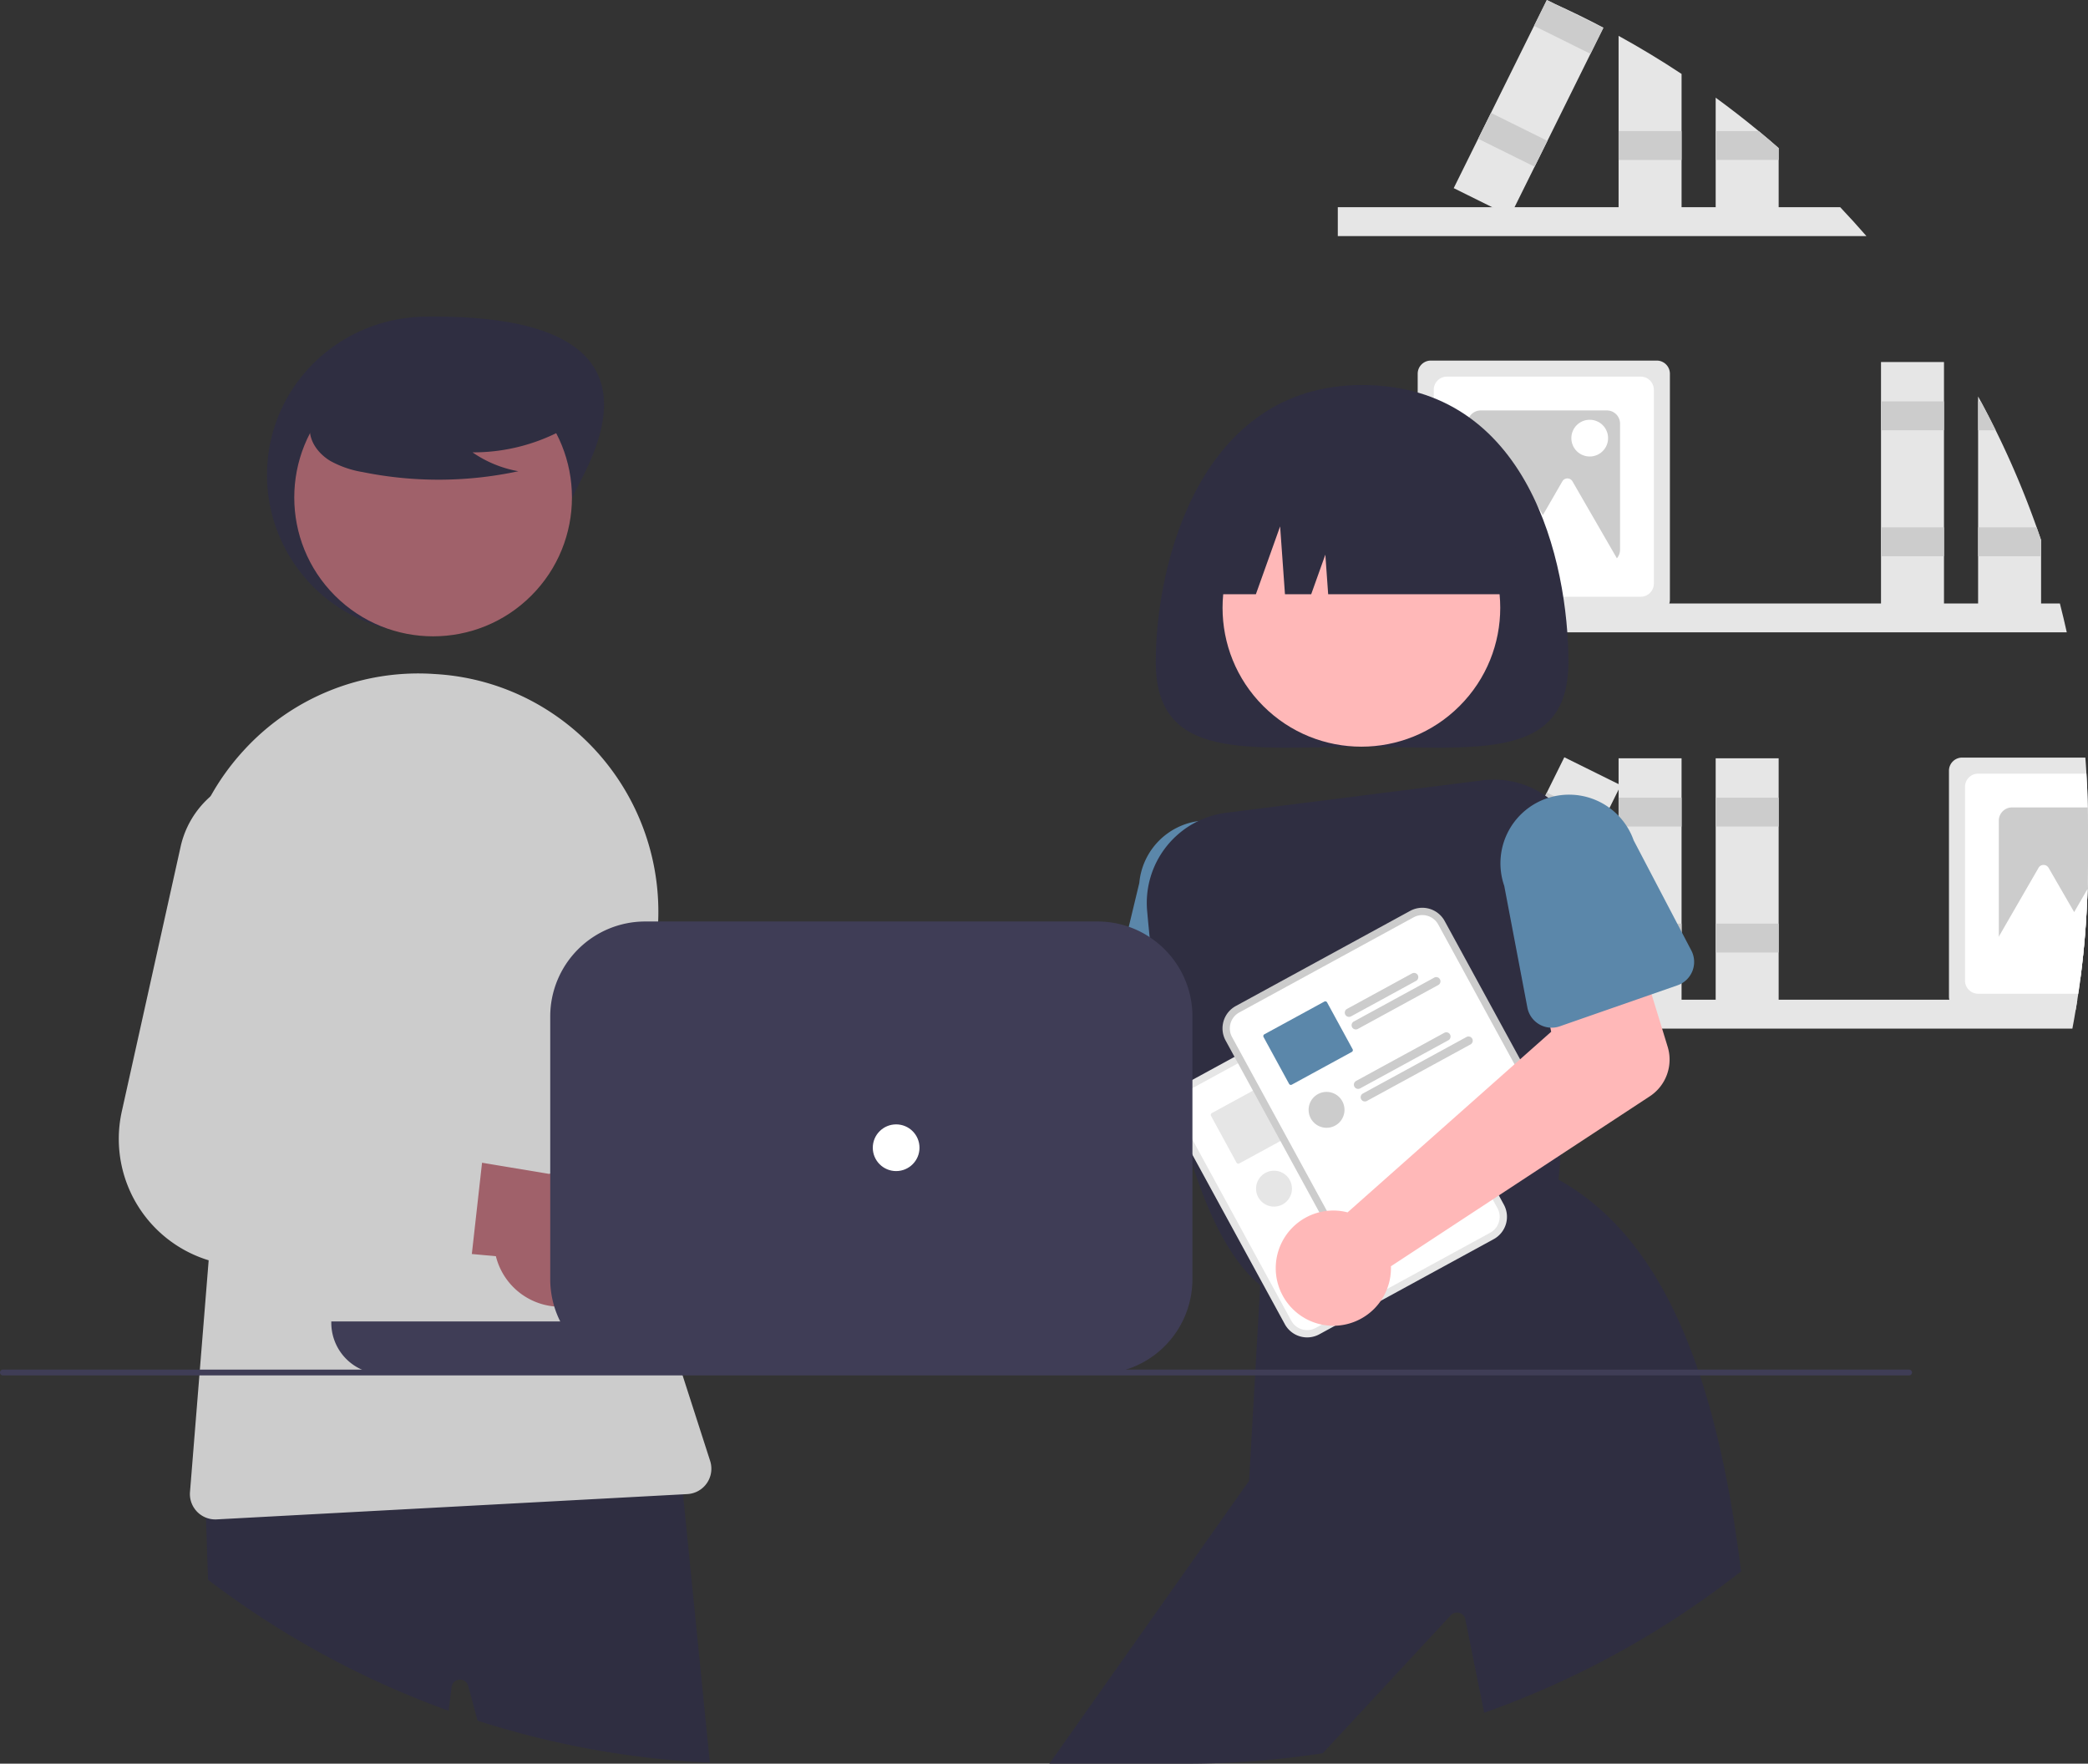 <svg xmlns="http://www.w3.org/2000/svg" width="715.296" height="604.17" data-name="Layer 1"><rect width="100%" height="100%" fill="#333333" stroke="none"/><path fill="#e6e6e6" d="M705.666 206.72q1.26 4.92 2.36 9.89h-249.73v-9.89z"/><path fill="#e6e6e6" d="M697.706 180.65a305.612 305.612 0 0 0-14.04-33.26q-2.46-4.995-5.11-9.89c-.29-.56-.6-1.12-.91-1.68v73.6h21.58v-24.39z"/><path fill="#ccc" d="M683.666 147.39h-6.02v-9.89h.91q2.655 4.89 5.11 9.89zm14.04 33.26h-20.06v9.89h21.58v-5.51l-1.52-4.38z"/><path fill="#e6e6e6" d="M644.385 124.017h21.576v85.404h-21.576z"/><path fill="#ccc" d="M644.385 137.502h21.576v9.889h-21.576zm0 43.151h21.576v9.889h-21.576z"/><path fill="#e6e6e6" d="M567.566 123.52h-77.4a4.507 4.507 0 0 0-4.5 4.5v77.4a4.656 4.656 0 0 0 .19 1.3 4.51 4.51 0 0 0 4.31 3.2h77.4a4.51 4.51 0 0 0 4.31-3.2 4.638 4.638 0 0 0 .19-1.3v-77.4a4.507 4.507 0 0 0-4.5-4.5z"/><path fill="#fff" d="M562.066 129.02h-66.4a4.507 4.507 0 0 0-4.5 4.5v66.4a4.507 4.507 0 0 0 4.5 4.5h66.4a4.507 4.507 0 0 0 4.5-4.5v-66.4a4.507 4.507 0 0 0-4.5-4.5z"/><path fill="#ccc" d="M550.486 140.6h-43.24a4.507 4.507 0 0 0-4.5 4.5v43.24a4.507 4.507 0 0 0 4.5 4.5h43.24a4.523 4.523 0 0 0 4.5-4.5V145.1a4.507 4.507 0 0 0-4.5-4.5z"/><path fill="#fff" d="m547.82 180.713-9.133-15.819a2 2 0 0 0-3.464 0l-6.669 11.551-8.746-15.147a2 2 0 0 0-3.464 0l-9.133 15.82-10.865 18.818h20.955l-2.076 3.596h43.461z"/><circle cx="544.597" cy="150.088" r="6.293" fill="#fff"/><path fill="#e6e6e6" d="M715.216 276.6q-.105-5.82-.46-11.58c-.1-1.84-.22-3.67-.37-5.5h-42.22a4.507 4.507 0 0 0-4.5 4.5v77.4a4.09 4.09 0 0 0 .13 1.05 4.504 4.504 0 0 0 4.37 3.45h38.92c.2-1.14.39-2.3.56-3.45.11-.68.22-1.37.32-2.05.24-1.63.47-3.26.68-4.89q.45-3.33.81-6.69 1.32-12.045 1.7-24.35v-.01q.135-4.635.14-9.31v-12c0-2.2-.02-4.39-.08-6.57z"/><path fill="#fff" d="M715.216 276.6q-.105-5.82-.46-11.58h-37.09a4.507 4.507 0 0 0-4.5 4.5v66.4a4.507 4.507 0 0 0 4.5 4.5h34.3c.24-1.63.47-3.26.68-4.89q.45-3.33.81-6.69 1.32-12.045 1.7-24.35v-.01q.135-4.635.14-9.31v-12c0-2.2-.02-4.39-.08-6.57z"/><path fill="#ccc" d="M715.216 276.6h-25.97a4.507 4.507 0 0 0-4.5 4.5v43.24a4.507 4.507 0 0 0 4.5 4.5h24.21q1.32-12.045 1.7-24.35v-.01q.135-4.635.14-9.31v-12c0-2.2-.02-4.39-.08-6.57z"/><path fill="#fff" d="M715.156 304.49q-.375 12.3-1.7 24.35-.36 3.36-.81 6.69h-15.42l2.08-3.59h-20.96l6.4-11.09 4.46-7.73 9.14-15.82a1.991 1.991 0 0 1 3.46 0l8.75 15.15z"/><path fill="#e6e6e6" d="M639.386 80.87h-181.09v-9.89h172.11q4.59 4.845 8.98 9.89z"/><path fill="#e6e6e6" d="M554.486 12.28q11.07 6.09 21.58 13.05v48.34h-21.58z"/><path fill="#ccc" d="M554.486 44.906h21.576v9.889h-21.576z"/><path fill="#e6e6e6" d="M609.326 50.73v22.94h-21.58V33.46q7.545 5.505 14.75 11.45 3.45 2.85 6.83 5.82z"/><path fill="#ccc" d="M609.326 50.73v4.06h-21.58v-9.88h14.75q3.45 2.85 6.83 5.82z"/><path fill="#e6e6e6" d="M532.456 1.26q8.565 3.855 16.84 8.22l-4.44 8.96-14.75 29.81-4.39 8.86-6.87 13.87-1.51 3.05-6.15-3.05-13.18-6.53 8.37-16.92h.01l4.38-8.86 14.76-29.81 4.34-8.76.05-.1z"/><path fill="#ccc" d="m549.246 9.57-4.39 8.87-19.33-9.58 4.34-8.76.05-.1 2.54 1.26 16.79 8.31zm-42.868 37.965 4.388-8.862 19.336 9.573-4.388 8.862z"/><path fill="#e6e6e6" d="M711.646 342.47c-.17 1.15-.36 2.31-.56 3.45-.35 2.16-.73 4.3-1.14 6.44h-251.65v-9.89z"/><path fill="#e6e6e6" d="M554.486 259.765h21.576v85.404h-21.576z"/><path fill="#ccc" d="M554.486 273.249h21.576v9.889h-21.576zm0 43.152h21.576v9.889h-21.576z"/><path fill="#e6e6e6" d="M587.748 259.765h21.576v85.404h-21.576z"/><path fill="#ccc" d="M587.748 273.249h21.576v9.889h-21.576zm0 43.152h21.576v9.889h-21.576z"/><path fill="#e6e6e6" d="m498.003 335.949 37.893-76.537 19.336 9.573-37.893 76.537z"/><path fill="#ccc" d="m525.525 280.359 4.387-8.863 19.336 9.573-4.387 8.863zM506.38 319.03l4.387-8.862 19.336 9.573-4.388 8.862z"/><path fill="#ffb8b8" d="M292.798 380.582a19.791 19.791 0 0 1 2.57 1.762l89.03-27.706 5.02-22.088 34.325 3.22-5.088 39.966a15.04 15.04 0 0 1-12.568 12.956L301.314 405.28a19.736 19.736 0 1 1-8.516-24.698z"/><path fill="#5b87aa" d="m439.606 349.02-.59-10.08v-.01l-.16-2.76-1.74-29.68a23.473 23.473 0 0 0-21.33-25.35 23.15 23.15 0 0 0-5.34.14 23.543 23.543 0 0 0-20.15 21.18l-3.61 15.02-6.31 26.27a8.418 8.418 0 0 0 4.34 9.48 8.275 8.275 0 0 0 3.13.92l10.52.94 10.13.9 11.69 1.04.84.07 2.16.2 7.23.64h.02a8.563 8.563 0 0 0 6.62-2.36 8.58 8.58 0 0 0 1.59-2.12 8.245 8.245 0 0 0 .96-4.44z"/><path fill="#2f2e41" d="M537.302 226.793c0 34.225-31.647 29.048-70.685 29.048s-70.685 5.177-70.685-29.048S411.39 131.9 466.617 131.9c57.129 0 70.685 60.667 70.685 94.893z"/><circle cx="708.732" cy="356.135" r="47.564" fill="#ffb8b8" transform="rotate(-45 409.007 574.722)"/><path fill="#2f2e41" d="M533.336 275.78a29.37 29.37 0 0 0-2.91-2.46 30.92 30.92 0 0 0-22.63-5.99l-87.65 11.09a31.12 31.12 0 0 0-27.15 33.78c.25 2.8.53 5.75.84 8.82.4 3.85.85 7.89 1.37 12.07.86 7.03 1.91 14.45 3.16 22 1.09 6.5 2.33 13.09 3.75 19.6q.615 2.82 1.28 5.62a.036.036 0 0 0 .01.03c.05.23.1.46.16.68a.074.074 0 0 0 .01.05q.93 3.9 1.95 7.71c.26.94.51 1.87.77 2.79.7 2.5 1.44 4.95 2.2 7.36 5.71 17.93 13.26 33.2 23.23 41.32.13.12.26.22.4.33l.4.31.58-.18 2.46-.73 2.1-.64 27.36-8.23 6.81-2.05 21.88-6.59h.01l20.01-6.02 2.44-.74 17.19-5.17.55-6.42.74-8.52.44-5.12 3.48-40.38 2.03-23.56 2.2-25.58a31.077 31.077 0 0 0-9.47-25.18z"/><path fill="#2f2e41" d="M582.346 471.17c-.23-.67-.45-1.34-.68-2-10.28-30-25.44-52.69-47.75-65.05-.01 0-.01-.01-.02-.01l-.38-.21-19.44 6.73-2.4.83-2.5.87-.03.01-18.2 6.3-.03.01-14.28 4.94h-.01l-13.21 4.57h-.01l-3.07 1.07-23.09 7.99-2.68.93-2.4.83-.37.13-.07 1.14-1.65 28.92-.11 2-2.06 36.09-68.41 96.91h46.8a308.163 308.163 0 0 0 46.84-3.57l43.91-47.32a2.908 2.908 0 0 1 4.94 1.44l6.45 32a309.23 309.23 0 0 0 88-48.42c-3.08-24.85-7.58-47.5-14.09-67.13zM411.424 203.554h18.813l8.3-23.24 1.659 23.24h8.991l4.842-13.556.968 13.556h66.812a50.35 50.35 0 0 0-50.35-50.351h-9.684a50.35 50.35 0 0 0-50.35 50.35z"/><path fill="#a0616a" d="M295.71 455.557a22.788 22.788 0 0 1-31.06-16.008l-80.466-9.113 26.973-32.3 72.277 13.605a22.911 22.911 0 0 1 12.275 43.816z"/><path fill="#ccc" d="m252.326 395.77-34.01-6.08-2.47-.44a14.213 14.213 0 0 1-11.11-18.09l16.7-55.49.5-1.65a32.468 32.468 0 0 0-15.23-37.51 32.277 32.277 0 0 0-47.02 20.54l-21.3 86.93-.79 3.22a43.439 43.439 0 0 0 38.17 53.6c.07.01.13.01.2.02l12.75 1.13 16.54 1.47 20.8 1.85 19.41 1.73a10.174 10.174 0 0 0 10.94-8.38c.03-.14.05-.28.07-.42l4.12-30.76.04-.28a10.17 10.17 0 0 0-8.31-11.39z"/><path fill="#2f2e41" d="M199.928 162.702c-13.577 26.692-24.277 54.224-54.224 54.224a54.224 54.224 0 0 1-54.224-54.224c0-29.948 24.279-53.85 54.224-54.225 30.435-.38 79.494 4.541 54.224 54.225zM233.986 511.9l-1.23-12.28-.92.05-161.69 7.79.42 12.43.71 21.29a308.81 308.81 0 0 0 82.39 44.85l1.05-8.14a2.904 2.904 0 0 1 5.68-.36l3.19 11.89a305.319 305.319 0 0 0 79.59 14.41z"/><circle cx="390.724" cy="318.332" r="47.564" fill="#a0616a" transform="rotate(-45 91 536.92)"/><path fill="#ccc" d="m243.276 500.45-9.43-29.28-.16-.5-.48-1.5-2.69-8.34c-.87-2.71-1.7-5.43-2.47-8.16q-1.065-3.69-1.99-7.4-1.32-5.16-2.4-10.36a256.725 256.725 0 0 1-4.87-35.33q-.33-4.935-.47-9.89a255.64 255.64 0 0 1 5.43-60.31 81.786 81.786 0 0 0-40.34-88.57 80.416 80.416 0 0 0-32.64-9.79c-.79-.06-1.58-.11-2.38-.16a80.962 80.962 0 0 0-64.94 26.26 82.574 82.574 0 0 0-11.32 15.68 81.446 81.446 0 0 0-9.32 51.69l11.24 75.47-2.56 31.77-3.02 37.44-.16 2-3.22 39.92a8.694 8.694 0 0 0 5.48 8.8 8.51 8.51 0 0 0 3.2.61c.16 0 .31 0 .47-.01l159.75-8.59 1.46-.08a8.704 8.704 0 0 0 7.83-11.37z"/><path fill="#2f2e41" d="M198.845 143.537a64.691 64.691 0 0 1-36.97 11.425 39.643 39.643 0 0 0 15.712 6.464 130.445 130.445 0 0 1-53.282.3 34.485 34.485 0 0 1-11.155-3.831c-3.377-2.05-6.203-5.316-6.885-9.208-1.169-6.678 4.035-12.746 9.443-16.835a69.653 69.653 0 0 1 58.532-11.696c6.539 1.69 13.089 4.545 17.335 9.796s5.505 13.346 1.46 18.753z"/><path fill="#a0616a" d="M201.277 445.663a22.788 22.788 0 0 1-31.399-15.333l-80.644-7.369 26.268-32.876 72.554 12.038a22.911 22.911 0 0 1 13.221 43.54z"/><path fill="#ccc" d="m156.616 386.83-18.23-2.85-18.39-2.88a14.211 14.211 0 0 1-11.5-17.84l15.96-57.5a32.469 32.469 0 0 0-16.04-37.17 31.983 31.983 0 0 0-28.61-.75 32.078 32.078 0 0 0-17.95 22.29l-20.13 90.61a43.464 43.464 0 0 0 39.51 52.78l69.63 4.67a10.185 10.185 0 0 0 10.76-8.61c.03-.14.04-.28.06-.42l3.45-30.84.03-.28a10.179 10.179 0 0 0-8.55-11.21z"/><path fill="#e6e6e6" d="m465.093 339.03-4.173 2.276-51.412 28.052-4.173 2.277a8.715 8.715 0 0 0-3.472 11.811l38.285 70.168a8.715 8.715 0 0 0 11.812 3.472l.01-.005 59.737-32.594.01-.006a8.715 8.715 0 0 0 3.473-11.811l-38.285-70.168a8.715 8.715 0 0 0-11.812-3.472z"/><path fill="#fff" d="m466.293 341.23-4.942 2.696-49.873 27.212-4.942 2.697a6.206 6.206 0 0 0-2.473 8.41l38.285 70.169a6.206 6.206 0 0 0 8.412 2.472l.01-.005 59.736-32.594.011-.006a6.206 6.206 0 0 0 2.473-8.41l-38.285-70.169a6.206 6.206 0 0 0-8.412-2.473z"/><path fill="#e6e6e6" d="M467.696 361.04a1.46 1.46 0 0 0-1.97-.58l-1.99 1.09-20.29 11.07a1.452 1.452 0 0 0 1.39 2.55l22.28-12.16a1.46 1.46 0 0 0 .58-1.97zm7.59 1.43a1.435 1.435 0 0 0-1.96-.57l-27.53 15.02a1.448 1.448 0 1 0 1.39 2.54l1.28-.7 8.01-4.37h.01l18.22-9.95a1.44 1.44 0 0 0 .58-1.97zm-29.92 23.94-8.74-16.03a.702.702 0 0 0-.95-.27l-4.24 2.31-2.2 1.2-11.81 6.44-2.29 1.25a.702.702 0 0 0-.27.95l.56 1.03 8.18 15a.693.693 0 0 0 .94.27l14.1-7.69 2.2-1.2 4.24-2.31a.697.697 0 0 0 .28-.95zm33.38-5.03a1.447 1.447 0 0 0-1.96-.58l-30.22 16.49a1.45 1.45 0 0 0-.73 1.53 1.211 1.211 0 0 0 .15.44 1.473 1.473 0 0 0 .29.37l.01.01a1.462 1.462 0 0 0 1.67.2l30.22-16.49a1.447 1.447 0 0 0 .57-1.97zm7.6 1.43a1.45 1.45 0 0 0-1.97-.57l-35.47 19.35a1.415 1.415 0 0 0-.73 1.51v.01a1.21 1.21 0 0 0 .15.44 1.4 1.4 0 0 0 .3.38 1.43 1.43 0 0 0 1.67.2l35.47-19.35a1.457 1.457 0 0 0 .58-1.97z"/><circle cx="436.444" cy="407.191" r="6.15" fill="#e6e6e6"/><path fill="#ccc" d="m483.093 312.03-4.173 2.276-51.412 28.052-4.173 2.277a8.715 8.715 0 0 0-3.472 11.811l38.285 70.168a8.715 8.715 0 0 0 11.812 3.472l.01-.005 59.737-32.594.01-.006a8.715 8.715 0 0 0 3.473-11.811l-38.285-70.168a8.715 8.715 0 0 0-11.812-3.472z"/><path fill="#fff" d="m484.293 314.23-4.942 2.696-49.873 27.212-4.942 2.697a6.206 6.206 0 0 0-2.473 8.41l38.285 70.169a6.206 6.206 0 0 0 8.412 2.472l.01-.005 59.736-32.594.011-.006a6.206 6.206 0 0 0 2.473-8.41l-38.285-70.169a6.206 6.206 0 0 0-8.412-2.473z"/><path fill="#ccc" d="M485.696 334.04a1.46 1.46 0 0 0-1.97-.58l-10.26 5.6-2.86 1.56-9.16 5a1.452 1.452 0 0 0 1.39 2.55l10.8-5.89 2.26-1.24 9.22-5.03a1.46 1.46 0 0 0 .58-1.97zm7.59 1.43a1.435 1.435 0 0 0-1.96-.57l-14.31 7.81-2.2 1.2-11.02 6.01a1.448 1.448 0 1 0 1.39 2.54l11.02-6.01 2.2-1.2 14.3-7.81a1.44 1.44 0 0 0 .58-1.97z"/><path fill="#5b87aa" d="m463.366 359.41-6.97-12.78-1.2-2.2-.57-1.05a.702.702 0 0 0-.95-.27l-14.15 7.72-6.39 3.48a.702.702 0 0 0-.27.95l.57 1.04.62 1.15.58 1.05v.01l6.97 12.78a.693.693 0 0 0 .94.27l20.54-11.2a.697.697 0 0 0 .28-.95z"/><path fill="#ccc" d="M496.746 354.38a1.447 1.447 0 0 0-1.96-.58l-9.03 4.93-2.2 1.2-8.72 4.75-10.27 5.61a1.452 1.452 0 0 0 1.39 2.55l18.99-10.36 2.2-1.2 9.03-4.93a1.447 1.447 0 0 0 .57-1.97zm7.6 1.43a1.45 1.45 0 0 0-1.97-.57l-14.27 7.79-2.2 1.2-19 10.36a1.448 1.448 0 1 0 1.39 2.54l18.99-10.36 2.2-1.2 14.28-7.79a1.457 1.457 0 0 0 .58-1.97z"/><circle cx="454.444" cy="380.191" r="6.15" fill="#ccc"/><path fill="#ffb8b8" d="M458.576 414.768a19.791 19.791 0 0 1 3.067.55l69.75-61.877-4.51-22.198 32.61-11.185 11.804 38.52a15.04 15.04 0 0 1-6.126 16.98l-88.674 58.22a19.736 19.736 0 1 1-17.921-19.01z"/><path fill="#5b87aa" d="m579.406 325.6-19.76-37.74a23.477 23.477 0 0 0-29.22-14.54c-.22.06-.43.13-.65.21a23.527 23.527 0 0 0-14.46 29.93l7.93 41.71a8.446 8.446 0 0 0 4.08 5.74 8.251 8.251 0 0 0 3.78 1.12 8.139 8.139 0 0 0 3.23-.45l4.24-1.48 27.22-9.48 8.9-3.1a8.47 8.47 0 0 0 4.71-11.92z"/><path fill="#3f3d56" d="M654 471.17H1a1 1 0 0 1 0-2h653a1 1 0 0 1 0 2z"/><path fill="#3f3d56" d="M113.496 452.67v.5a17.515 17.515 0 0 0 10.43 16 17.232 17.232 0 0 0 7.07 1.5h161.5v-18z"/><path fill="#3f3d56" d="M405.256 334.04a32.593 32.593 0 0 0-11.42-13.02 31.973 31.973 0 0 0-7.15-3.54 32.375 32.375 0 0 0-10.69-1.81h-155a32.538 32.538 0 0 0-32.5 32.5v90a31.373 31.373 0 0 0 .22 3.78 32.785 32.785 0 0 0 1.14 5.54 31.94 31.94 0 0 0 2.06 5.18 32.465 32.465 0 0 0 29.08 18h155a32.488 32.488 0 0 0 32.5-32.5v-90a32.222 32.222 0 0 0-3.24-14.13z"/><circle cx="306.996" cy="393.17" r="8" fill="#fff"/></svg>
